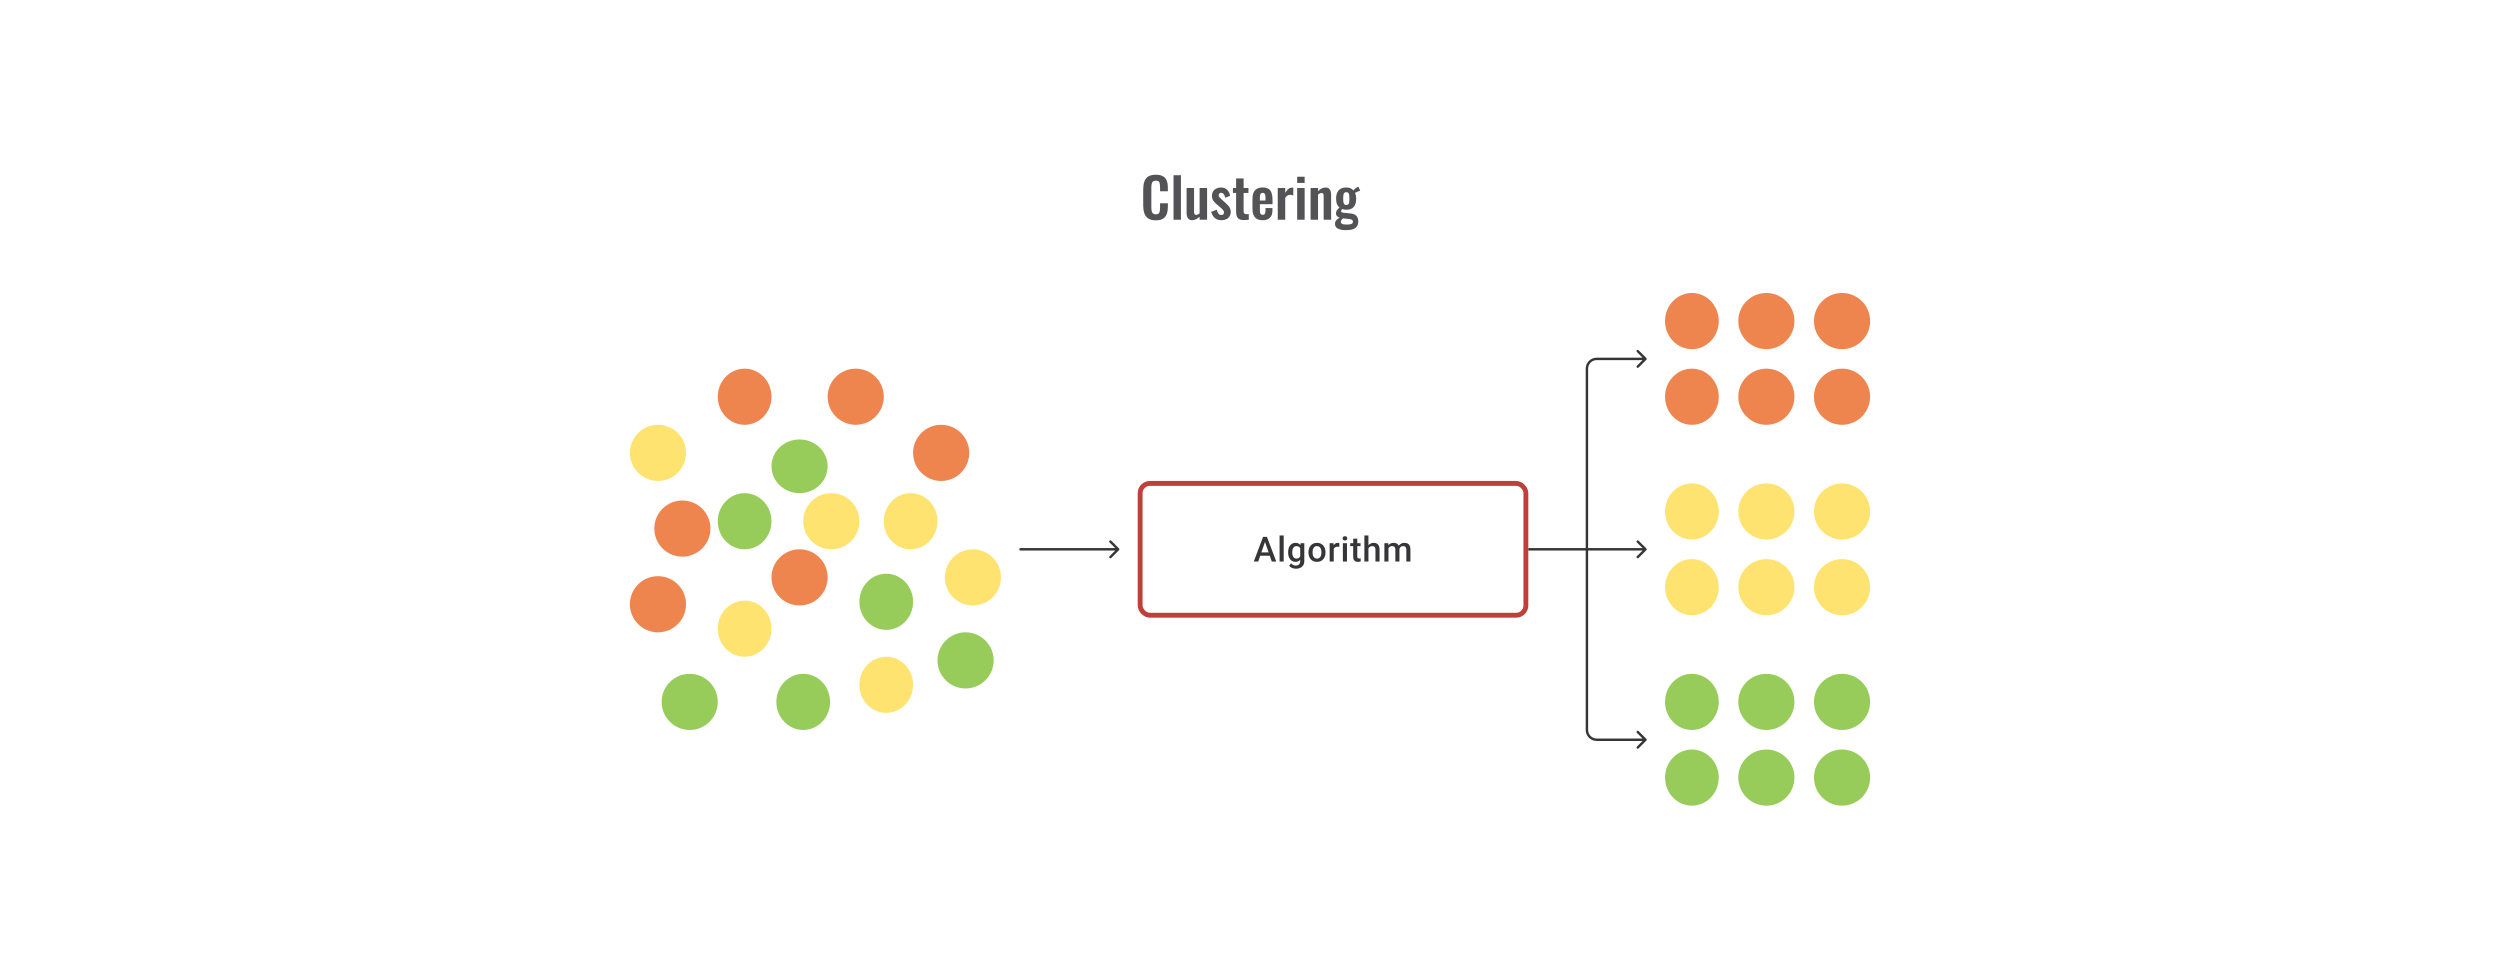 <svg width="1024" height="394" viewBox="0 0 1024 394" fill="none" xmlns="http://www.w3.org/2000/svg">
<ellipse cx="305" cy="213.5" rx="11" ry="11.5" fill="#97CC5B"/>
<ellipse cx="327.5" cy="191" rx="11.5" ry="11" fill="#97CC5B"/>
<circle cx="395.5" cy="270.5" r="11.5" fill="#97CC5B"/>
<circle cx="282.5" cy="287.5" r="11.5" fill="#97CC5B"/>
<ellipse cx="329" cy="287.5" rx="11" ry="11.5" fill="#97CC5B"/>
<ellipse cx="363" cy="246.5" rx="11" ry="11.5" fill="#97CC5B"/>
<ellipse cx="305" cy="162.5" rx="11" ry="11.5" fill="#EE844E"/>
<circle cx="327.5" cy="236.5" r="11.5" fill="#EE844E"/>
<circle cx="385.5" cy="185.5" r="11.5" fill="#EE844E"/>
<circle cx="350.5" cy="162.5" r="11.5" fill="#EE844E"/>
<circle cx="269.5" cy="247.5" r="11.5" fill="#EE844E"/>
<circle cx="279.5" cy="216.5" r="11.5" fill="#EE844E"/>
<ellipse cx="305" cy="257.5" rx="11" ry="11.5" fill="#FFE370"/>
<circle cx="340.5" cy="213.5" r="11.5" fill="#FFE370"/>
<circle cx="269.5" cy="185.5" r="11.5" fill="#FFE370"/>
<ellipse cx="363" cy="280.5" rx="11" ry="11.5" fill="#FFE370"/>
<ellipse cx="373" cy="213.5" rx="11" ry="11.5" fill="#FFE370"/>
<circle cx="398.5" cy="236.5" r="11.5" fill="#FFE370"/>
<ellipse cx="693" cy="131.5" rx="11" ry="11.5" fill="#EE844E"/>
<ellipse cx="693" cy="162.5" rx="11" ry="11.5" fill="#EE844E"/>
<circle cx="754.5" cy="131.5" r="11.5" fill="#EE844E"/>
<circle cx="754.5" cy="162.5" r="11.5" fill="#EE844E"/>
<circle cx="723.5" cy="131.5" r="11.5" fill="#EE844E"/>
<circle cx="723.5" cy="162.5" r="11.5" fill="#EE844E"/>
<ellipse cx="693" cy="209.5" rx="11" ry="11.5" fill="#FFE370"/>
<ellipse cx="693" cy="240.5" rx="11" ry="11.5" fill="#FFE370"/>
<circle cx="754.5" cy="209.5" r="11.5" fill="#FFE370"/>
<circle cx="754.5" cy="240.5" r="11.5" fill="#FFE370"/>
<circle cx="723.5" cy="209.5" r="11.5" fill="#FFE370"/>
<circle cx="723.5" cy="240.5" r="11.5" fill="#FFE370"/>
<ellipse cx="693" cy="287.5" rx="11" ry="11.5" fill="#97CC5B"/>
<ellipse cx="693" cy="318.5" rx="11" ry="11.5" fill="#97CC5B"/>
<circle cx="754.5" cy="287.5" r="11.5" fill="#97CC5B"/>
<circle cx="754.5" cy="318.5" r="11.5" fill="#97CC5B"/>
<circle cx="723.5" cy="287.5" r="11.5" fill="#97CC5B"/>
<circle cx="723.5" cy="318.5" r="11.5" fill="#97CC5B"/>
<path d="M518.394 221.237L515.374 230H513.548L517.353 219.89H518.519L518.394 221.237ZM520.922 230L517.894 221.237L517.762 219.89H518.936L522.755 230H520.922ZM520.776 226.251V227.632H515.277V226.251H520.776ZM525.796 219.335V230H524.115V219.335H525.796ZM532.725 222.487H534.245V229.792C534.245 230.468 534.102 231.042 533.815 231.514C533.528 231.986 533.128 232.345 532.614 232.59C532.1 232.84 531.505 232.965 530.829 232.965C530.542 232.965 530.223 232.923 529.871 232.84C529.524 232.757 529.186 232.622 528.857 232.437C528.533 232.257 528.263 232.018 528.045 231.722L528.83 230.736C529.098 231.055 529.394 231.289 529.718 231.437C530.042 231.585 530.383 231.659 530.739 231.659C531.123 231.659 531.45 231.588 531.718 231.444C531.991 231.305 532.202 231.099 532.35 230.826C532.498 230.553 532.572 230.22 532.572 229.826V224.188L532.725 222.487ZM527.621 226.327V226.181C527.621 225.612 527.691 225.093 527.83 224.626C527.969 224.154 528.168 223.749 528.427 223.411C528.686 223.068 529.001 222.807 529.371 222.626C529.742 222.441 530.16 222.348 530.628 222.348C531.114 222.348 531.528 222.436 531.871 222.612C532.218 222.788 532.507 223.04 532.739 223.369C532.97 223.693 533.151 224.082 533.28 224.536C533.415 224.985 533.514 225.485 533.579 226.035V226.501C533.519 227.037 533.417 227.528 533.273 227.973C533.13 228.417 532.94 228.801 532.704 229.125C532.468 229.449 532.176 229.699 531.829 229.875C531.487 230.051 531.082 230.139 530.614 230.139C530.156 230.139 529.742 230.044 529.371 229.854C529.006 229.664 528.691 229.398 528.427 229.056C528.168 228.713 527.969 228.31 527.83 227.848C527.691 227.38 527.621 226.873 527.621 226.327ZM529.295 226.181V226.327C529.295 226.67 529.327 226.989 529.392 227.285C529.461 227.581 529.566 227.843 529.704 228.07C529.848 228.292 530.029 228.468 530.246 228.597C530.468 228.722 530.73 228.785 531.031 228.785C531.424 228.785 531.746 228.702 531.996 228.535C532.25 228.368 532.445 228.144 532.579 227.861C532.718 227.574 532.815 227.255 532.871 226.903V225.647C532.843 225.373 532.785 225.119 532.697 224.883C532.614 224.647 532.5 224.441 532.357 224.265C532.213 224.084 532.033 223.945 531.815 223.848C531.598 223.746 531.341 223.695 531.045 223.695C530.744 223.695 530.482 223.76 530.26 223.89C530.038 224.019 529.855 224.198 529.711 224.424C529.573 224.651 529.468 224.915 529.399 225.216C529.33 225.517 529.295 225.839 529.295 226.181ZM535.946 226.327V226.167C535.946 225.626 536.025 225.123 536.182 224.661C536.34 224.193 536.567 223.788 536.863 223.445C537.164 223.098 537.529 222.83 537.96 222.64C538.395 222.446 538.886 222.348 539.432 222.348C539.983 222.348 540.473 222.446 540.904 222.64C541.339 222.83 541.707 223.098 542.008 223.445C542.309 223.788 542.538 224.193 542.695 224.661C542.853 225.123 542.931 225.626 542.931 226.167V226.327C542.931 226.869 542.853 227.371 542.695 227.834C542.538 228.297 542.309 228.702 542.008 229.049C541.707 229.391 541.341 229.66 540.911 229.854C540.48 230.044 539.992 230.139 539.446 230.139C538.895 230.139 538.402 230.044 537.967 229.854C537.536 229.66 537.171 229.391 536.87 229.049C536.569 228.702 536.34 228.297 536.182 227.834C536.025 227.371 535.946 226.869 535.946 226.327ZM537.62 226.167V226.327C537.62 226.665 537.654 226.984 537.724 227.285C537.793 227.586 537.902 227.85 538.05 228.077C538.198 228.304 538.388 228.482 538.619 228.611C538.851 228.741 539.126 228.806 539.446 228.806C539.756 228.806 540.024 228.741 540.251 228.611C540.483 228.482 540.672 228.304 540.821 228.077C540.969 227.85 541.077 227.586 541.147 227.285C541.221 226.984 541.258 226.665 541.258 226.327V226.167C541.258 225.834 541.221 225.519 541.147 225.223C541.077 224.922 540.966 224.656 540.814 224.424C540.665 224.193 540.476 224.013 540.244 223.883C540.017 223.749 539.747 223.682 539.432 223.682C539.117 223.682 538.844 223.749 538.613 223.883C538.386 224.013 538.198 224.193 538.05 224.424C537.902 224.656 537.793 224.922 537.724 225.223C537.654 225.519 537.62 225.834 537.62 226.167ZM546.299 223.918V230H544.625V222.487H546.222L546.299 223.918ZM548.597 222.439L548.583 223.994C548.481 223.975 548.37 223.962 548.25 223.952C548.134 223.943 548.018 223.938 547.902 223.938C547.615 223.938 547.363 223.98 547.146 224.063C546.928 224.142 546.745 224.258 546.597 224.411C546.454 224.559 546.343 224.739 546.264 224.952C546.185 225.165 546.139 225.403 546.125 225.667L545.743 225.695C545.743 225.223 545.789 224.786 545.882 224.383C545.975 223.98 546.113 223.626 546.299 223.32C546.488 223.015 546.724 222.777 547.007 222.605C547.294 222.434 547.625 222.348 548 222.348C548.102 222.348 548.21 222.358 548.326 222.376C548.446 222.395 548.537 222.416 548.597 222.439ZM551.721 222.487V230H550.041V222.487H551.721ZM549.93 220.515C549.93 220.261 550.013 220.05 550.18 219.884C550.351 219.712 550.587 219.627 550.888 219.627C551.184 219.627 551.418 219.712 551.589 219.884C551.76 220.05 551.846 220.261 551.846 220.515C551.846 220.765 551.76 220.974 551.589 221.14C551.418 221.307 551.184 221.39 550.888 221.39C550.587 221.39 550.351 221.307 550.18 221.14C550.013 220.974 549.93 220.765 549.93 220.515ZM557.282 222.487V223.709H553.047V222.487H557.282ZM554.269 220.647H555.942V227.924C555.942 228.155 555.975 228.334 556.04 228.459C556.109 228.579 556.204 228.66 556.324 228.702C556.445 228.743 556.586 228.764 556.748 228.764C556.863 228.764 556.975 228.757 557.081 228.743C557.188 228.729 557.273 228.715 557.338 228.702L557.345 229.979C557.206 230.021 557.044 230.058 556.859 230.09C556.678 230.123 556.47 230.139 556.234 230.139C555.85 230.139 555.51 230.072 555.213 229.938C554.917 229.799 554.686 229.574 554.519 229.264C554.352 228.954 554.269 228.542 554.269 228.028V220.647ZM560.511 219.335V230H558.844V219.335H560.511ZM560.219 225.966L559.678 225.959C559.682 225.441 559.754 224.961 559.893 224.522C560.036 224.082 560.235 223.7 560.49 223.376C560.749 223.047 561.059 222.795 561.42 222.619C561.781 222.439 562.182 222.348 562.622 222.348C562.992 222.348 563.325 222.399 563.621 222.501C563.922 222.603 564.182 222.767 564.399 222.994C564.617 223.216 564.781 223.508 564.892 223.869C565.008 224.225 565.066 224.661 565.066 225.174V230H563.385V225.16C563.385 224.799 563.332 224.512 563.226 224.3C563.124 224.087 562.973 223.934 562.774 223.841C562.575 223.744 562.332 223.695 562.045 223.695C561.744 223.695 561.478 223.756 561.247 223.876C561.02 223.996 560.83 224.161 560.677 224.369C560.525 224.577 560.409 224.818 560.33 225.091C560.256 225.364 560.219 225.656 560.219 225.966ZM568.718 224.015V230H567.044V222.487H568.62L568.718 224.015ZM568.447 225.966L567.877 225.959C567.877 225.441 567.942 224.961 568.072 224.522C568.201 224.082 568.391 223.7 568.641 223.376C568.891 223.047 569.201 222.795 569.572 222.619C569.947 222.439 570.379 222.348 570.87 222.348C571.213 222.348 571.525 222.399 571.807 222.501C572.094 222.598 572.342 222.753 572.55 222.966C572.763 223.179 572.925 223.452 573.036 223.786C573.152 224.119 573.21 224.522 573.21 224.994V230H571.537V225.14C571.537 224.774 571.481 224.487 571.37 224.279C571.263 224.07 571.108 223.922 570.905 223.834C570.706 223.742 570.467 223.695 570.19 223.695C569.875 223.695 569.606 223.756 569.384 223.876C569.167 223.996 568.988 224.161 568.849 224.369C568.711 224.577 568.609 224.818 568.544 225.091C568.479 225.364 568.447 225.656 568.447 225.966ZM573.106 225.522L572.321 225.695C572.321 225.241 572.384 224.813 572.509 224.411C572.638 224.003 572.826 223.647 573.071 223.341C573.321 223.031 573.629 222.788 573.995 222.612C574.36 222.436 574.779 222.348 575.251 222.348C575.635 222.348 575.978 222.402 576.279 222.508C576.584 222.61 576.844 222.772 577.057 222.994C577.269 223.216 577.431 223.506 577.543 223.862C577.654 224.214 577.709 224.64 577.709 225.14V230H576.029V225.133C576.029 224.753 575.973 224.459 575.862 224.251C575.756 224.043 575.603 223.899 575.404 223.82C575.205 223.737 574.967 223.695 574.689 223.695C574.43 223.695 574.201 223.744 574.001 223.841C573.807 223.934 573.643 224.066 573.508 224.237C573.374 224.404 573.272 224.596 573.203 224.813C573.138 225.031 573.106 225.267 573.106 225.522Z" fill="#1E1E21" fill-opacity="0.89"/>
<rect x="467" y="198" width="158" height="54" rx="4" stroke="#BE403B" stroke-width="2"/>
<path d="M418 224.5C417.724 224.5 417.5 224.724 417.5 225C417.5 225.276 417.724 225.5 418 225.5V224.5ZM458.354 225.354C458.549 225.158 458.549 224.842 458.354 224.646L455.172 221.464C454.976 221.269 454.66 221.269 454.464 221.464C454.269 221.66 454.269 221.976 454.464 222.172L457.293 225L454.464 227.828C454.269 228.024 454.269 228.34 454.464 228.536C454.66 228.731 454.976 228.731 455.172 228.536L458.354 225.354ZM418 225.5H458V224.5H418V225.5Z" fill="#1E1E21" fill-opacity="0.89"/>
<path d="M674.354 303.354C674.549 303.158 674.549 302.842 674.354 302.646L671.172 299.464C670.976 299.269 670.66 299.269 670.464 299.464C670.269 299.66 670.269 299.976 670.464 300.172L673.293 303L670.464 305.828C670.269 306.024 670.269 306.34 670.464 306.536C670.66 306.731 670.976 306.731 671.172 306.536L674.354 303.354ZM674.354 147.354C674.549 147.158 674.549 146.842 674.354 146.646L671.172 143.464C670.976 143.269 670.66 143.269 670.464 143.464C670.269 143.66 670.269 143.976 670.464 144.172L673.293 147L670.464 149.828C670.269 150.024 670.269 150.34 670.464 150.536C670.66 150.731 670.976 150.731 671.172 150.536L674.354 147.354ZM674.354 225.354C674.549 225.158 674.549 224.842 674.354 224.646L671.172 221.464C670.976 221.269 670.66 221.269 670.464 221.464C670.269 221.66 670.269 221.976 670.464 222.172L673.293 225L670.464 227.828C670.269 228.024 670.269 228.34 670.464 228.536C670.66 228.731 670.976 228.731 671.172 228.536L674.354 225.354ZM674 302.5H654V303.5H674V302.5ZM654 147.5H674V146.5H654V147.5ZM650.5 299V225H649.5V299H650.5ZM650.5 225V151H649.5V225H650.5ZM650 225.5H674V224.5H650V225.5ZM650 224.5H626V225.5H650V224.5ZM654 146.5C651.515 146.5 649.5 148.515 649.5 151H650.5C650.5 149.067 652.067 147.5 654 147.5V146.5ZM654 302.5C652.067 302.5 650.5 300.933 650.5 299H649.5C649.5 301.485 651.515 303.5 654 303.5V302.5Z" fill="#1E1E21" fill-opacity="0.89"/>
<path d="M473.431 90.248C472.096 90.248 471.046 89.985 470.281 89.46C469.531 88.935 469.006 88.222 468.706 87.323C468.406 86.407 468.256 85.358 468.256 84.172V77.67C468.256 76.425 468.406 75.345 468.706 74.43C469.006 73.515 469.531 72.81 470.281 72.315C471.046 71.82 472.096 71.573 473.431 71.573C474.691 71.573 475.674 71.79 476.379 72.225C477.099 72.645 477.609 73.252 477.909 74.047C478.209 74.843 478.359 75.765 478.359 76.815V78.345H475.164V76.77C475.164 76.26 475.134 75.795 475.074 75.375C475.029 74.955 474.886 74.625 474.646 74.385C474.421 74.13 474.024 74.002 473.454 74.002C472.884 74.002 472.464 74.138 472.194 74.407C471.939 74.662 471.774 75.015 471.699 75.465C471.624 75.9 471.586 76.395 471.586 76.95V84.87C471.586 85.53 471.639 86.078 471.744 86.513C471.849 86.933 472.036 87.255 472.306 87.48C472.591 87.69 472.974 87.795 473.454 87.795C474.009 87.795 474.399 87.668 474.624 87.412C474.864 87.142 475.014 86.79 475.074 86.355C475.134 85.92 475.164 85.433 475.164 84.892V83.25H478.359V84.713C478.359 85.793 478.216 86.752 477.931 87.593C477.646 88.418 477.144 89.07 476.424 89.55C475.719 90.015 474.721 90.248 473.431 90.248ZM480.677 90V71.775H483.715V90H480.677ZM488.236 90.203C487.726 90.203 487.306 90.075 486.976 89.82C486.646 89.55 486.406 89.198 486.256 88.763C486.106 88.312 486.031 87.84 486.031 87.345V76.995H489.091V86.782C489.091 87.172 489.151 87.48 489.271 87.705C489.406 87.915 489.646 88.02 489.991 88.02C490.216 88.02 490.441 87.96 490.666 87.84C490.906 87.72 491.139 87.578 491.364 87.412V76.995H494.424V90H491.364V88.763C490.929 89.183 490.449 89.528 489.924 89.797C489.399 90.067 488.836 90.203 488.236 90.203ZM500.311 90.203C499.216 90.203 498.316 89.91 497.611 89.325C496.906 88.74 496.403 87.885 496.103 86.76L498.376 85.882C498.556 86.588 498.796 87.127 499.096 87.502C499.396 87.877 499.786 88.065 500.266 88.065C500.626 88.065 500.896 87.975 501.076 87.795C501.256 87.615 501.346 87.368 501.346 87.052C501.346 86.692 501.233 86.37 501.008 86.085C500.798 85.785 500.431 85.418 499.906 84.983L498.331 83.655C497.761 83.16 497.296 82.657 496.936 82.147C496.591 81.623 496.418 80.97 496.418 80.19C496.418 79.485 496.576 78.885 496.891 78.39C497.221 77.88 497.663 77.49 498.218 77.22C498.788 76.935 499.418 76.793 500.108 76.793C501.158 76.793 501.998 77.108 502.628 77.737C503.273 78.353 503.686 79.162 503.866 80.168L501.863 81.022C501.788 80.662 501.676 80.332 501.526 80.032C501.391 79.718 501.211 79.463 500.986 79.267C500.761 79.073 500.498 78.975 500.198 78.975C499.883 78.975 499.628 79.073 499.433 79.267C499.253 79.463 499.163 79.71 499.163 80.01C499.163 80.265 499.268 80.528 499.478 80.797C499.703 81.067 500.018 81.375 500.423 81.72L502.021 83.16C502.366 83.46 502.696 83.782 503.011 84.127C503.326 84.472 503.588 84.862 503.798 85.297C504.008 85.718 504.113 86.205 504.113 86.76C504.113 87.51 503.941 88.14 503.596 88.65C503.266 89.16 502.808 89.55 502.223 89.82C501.653 90.075 501.016 90.203 500.311 90.203ZM509.545 90.157C508.72 90.157 508.067 90.022 507.587 89.752C507.122 89.483 506.792 89.093 506.597 88.582C506.402 88.073 506.305 87.465 506.305 86.76V79.02H505V76.995H506.305V73.103H509.387V76.995H511.367V79.02H509.387V86.49C509.387 86.94 509.485 87.263 509.68 87.457C509.875 87.638 510.167 87.728 510.557 87.728C510.722 87.728 510.88 87.72 511.03 87.705C511.195 87.69 511.352 87.675 511.502 87.66V90C511.247 90.03 510.947 90.06 510.602 90.09C510.272 90.135 509.92 90.157 509.545 90.157ZM517.195 90.203C516.22 90.203 515.425 90.022 514.81 89.662C514.195 89.287 513.738 88.748 513.438 88.043C513.153 87.323 513.01 86.46 513.01 85.455V81.54C513.01 80.505 513.153 79.635 513.438 78.93C513.738 78.225 514.195 77.692 514.81 77.332C515.44 76.972 516.235 76.793 517.195 76.793C518.23 76.793 519.033 76.987 519.603 77.377C520.188 77.767 520.6 78.338 520.84 79.088C521.095 79.823 521.223 80.722 521.223 81.787V83.632H516.048V86.198C516.048 86.618 516.085 86.963 516.16 87.233C516.25 87.502 516.385 87.698 516.565 87.817C516.745 87.938 516.963 87.998 517.218 87.998C517.488 87.998 517.705 87.938 517.87 87.817C518.035 87.683 518.155 87.495 518.23 87.255C518.305 87 518.343 86.685 518.343 86.31V85.23H521.2V86.108C521.2 87.427 520.87 88.44 520.21 89.145C519.55 89.85 518.545 90.203 517.195 90.203ZM516.048 82.125H518.343V80.888C518.343 80.438 518.305 80.078 518.23 79.808C518.155 79.522 518.035 79.32 517.87 79.2C517.705 79.065 517.473 78.998 517.173 78.998C516.903 78.998 516.685 79.065 516.52 79.2C516.355 79.335 516.235 79.56 516.16 79.875C516.085 80.19 516.048 80.64 516.048 81.225V82.125ZM523.367 90V76.995H526.427V78.998C526.877 78.233 527.327 77.685 527.777 77.355C528.227 77.01 528.722 76.838 529.262 76.838C529.352 76.838 529.427 76.845 529.487 76.86C529.562 76.86 529.644 76.868 529.734 76.882V80.055C529.554 79.98 529.352 79.92 529.127 79.875C528.917 79.815 528.699 79.785 528.474 79.785C528.069 79.785 527.702 79.882 527.372 80.078C527.042 80.272 526.727 80.595 526.427 81.045V90H523.367ZM531.322 90V76.995H534.382V90H531.322ZM531.322 74.925V72.382H534.382V74.925H531.322ZM536.813 90V76.995H539.873V78.3C540.338 77.85 540.825 77.49 541.335 77.22C541.86 76.935 542.423 76.793 543.023 76.793C543.563 76.793 543.99 76.927 544.305 77.198C544.62 77.453 544.853 77.797 545.003 78.233C545.153 78.668 545.228 79.14 545.228 79.65V90H542.168V80.257C542.168 79.868 542.108 79.567 541.988 79.358C541.868 79.147 541.635 79.043 541.29 79.043C541.08 79.043 540.848 79.103 540.593 79.222C540.353 79.343 540.113 79.493 539.873 79.672V90H536.813ZM551.294 94.275C550.409 94.275 549.629 94.185 548.954 94.005C548.279 93.825 547.754 93.547 547.379 93.172C547.004 92.797 546.817 92.31 546.817 91.71C546.817 91.305 546.899 90.938 547.064 90.608C547.244 90.293 547.484 90.015 547.784 89.775C548.084 89.535 548.407 89.332 548.752 89.168C548.257 89.032 547.874 88.815 547.604 88.515C547.349 88.215 547.222 87.855 547.222 87.435C547.222 86.925 547.349 86.49 547.604 86.13C547.859 85.77 548.212 85.388 548.662 84.983C548.197 84.608 547.844 84.142 547.604 83.588C547.379 83.017 547.267 82.275 547.267 81.36C547.267 80.37 547.424 79.537 547.739 78.862C548.069 78.172 548.542 77.655 549.157 77.31C549.787 76.965 550.552 76.793 551.452 76.793C552.142 76.793 552.719 76.897 553.184 77.108C553.649 77.302 554.032 77.603 554.332 78.007C554.452 77.828 554.662 77.603 554.962 77.332C555.262 77.062 555.607 76.838 555.997 76.657L556.402 76.478L557.144 78.12C556.979 78.165 556.754 78.24 556.469 78.345C556.199 78.45 555.929 78.562 555.659 78.683C555.389 78.802 555.179 78.907 555.029 78.998C555.164 79.297 555.277 79.672 555.367 80.123C555.457 80.573 555.502 81 555.502 81.405C555.502 82.32 555.359 83.115 555.074 83.79C554.789 84.465 554.347 84.99 553.747 85.365C553.162 85.725 552.397 85.905 551.452 85.905C551.137 85.905 550.829 85.882 550.529 85.838C550.229 85.778 549.952 85.71 549.697 85.635C549.607 85.77 549.517 85.912 549.427 86.062C549.352 86.213 549.314 86.37 549.314 86.535C549.314 86.7 549.404 86.835 549.584 86.94C549.764 87.045 550.064 87.12 550.484 87.165L553.229 87.435C554.294 87.54 555.082 87.877 555.592 88.448C556.102 89.002 556.357 89.76 556.357 90.72C556.357 91.5 556.177 92.153 555.817 92.677C555.472 93.203 554.924 93.6 554.174 93.87C553.439 94.14 552.479 94.275 551.294 94.275ZM551.632 91.98C552.472 91.98 553.102 91.897 553.522 91.733C553.942 91.567 554.152 91.267 554.152 90.832C554.152 90.593 554.099 90.397 553.994 90.248C553.889 90.097 553.702 89.978 553.432 89.888C553.162 89.782 552.779 89.707 552.284 89.662L550.057 89.46C549.892 89.595 549.742 89.737 549.607 89.888C549.487 90.022 549.389 90.172 549.314 90.338C549.239 90.502 549.202 90.675 549.202 90.855C549.202 91.23 549.382 91.507 549.742 91.688C550.102 91.882 550.732 91.98 551.632 91.98ZM551.452 83.948C551.722 83.948 551.939 83.903 552.104 83.812C552.269 83.707 552.397 83.55 552.487 83.34C552.577 83.115 552.637 82.838 552.667 82.507C552.697 82.177 552.712 81.795 552.712 81.36C552.712 80.925 552.697 80.543 552.667 80.213C552.637 79.882 552.577 79.605 552.487 79.38C552.412 79.155 552.292 78.99 552.127 78.885C551.962 78.78 551.737 78.728 551.452 78.728C551.182 78.728 550.957 78.78 550.777 78.885C550.612 78.99 550.484 79.155 550.394 79.38C550.319 79.59 550.259 79.86 550.214 80.19C550.184 80.52 550.169 80.91 550.169 81.36C550.169 81.78 550.184 82.155 550.214 82.485C550.244 82.8 550.304 83.07 550.394 83.295C550.484 83.505 550.612 83.67 550.777 83.79C550.957 83.895 551.182 83.948 551.452 83.948Z" fill="#1E1E21" fill-opacity="0.76"/>
</svg>
